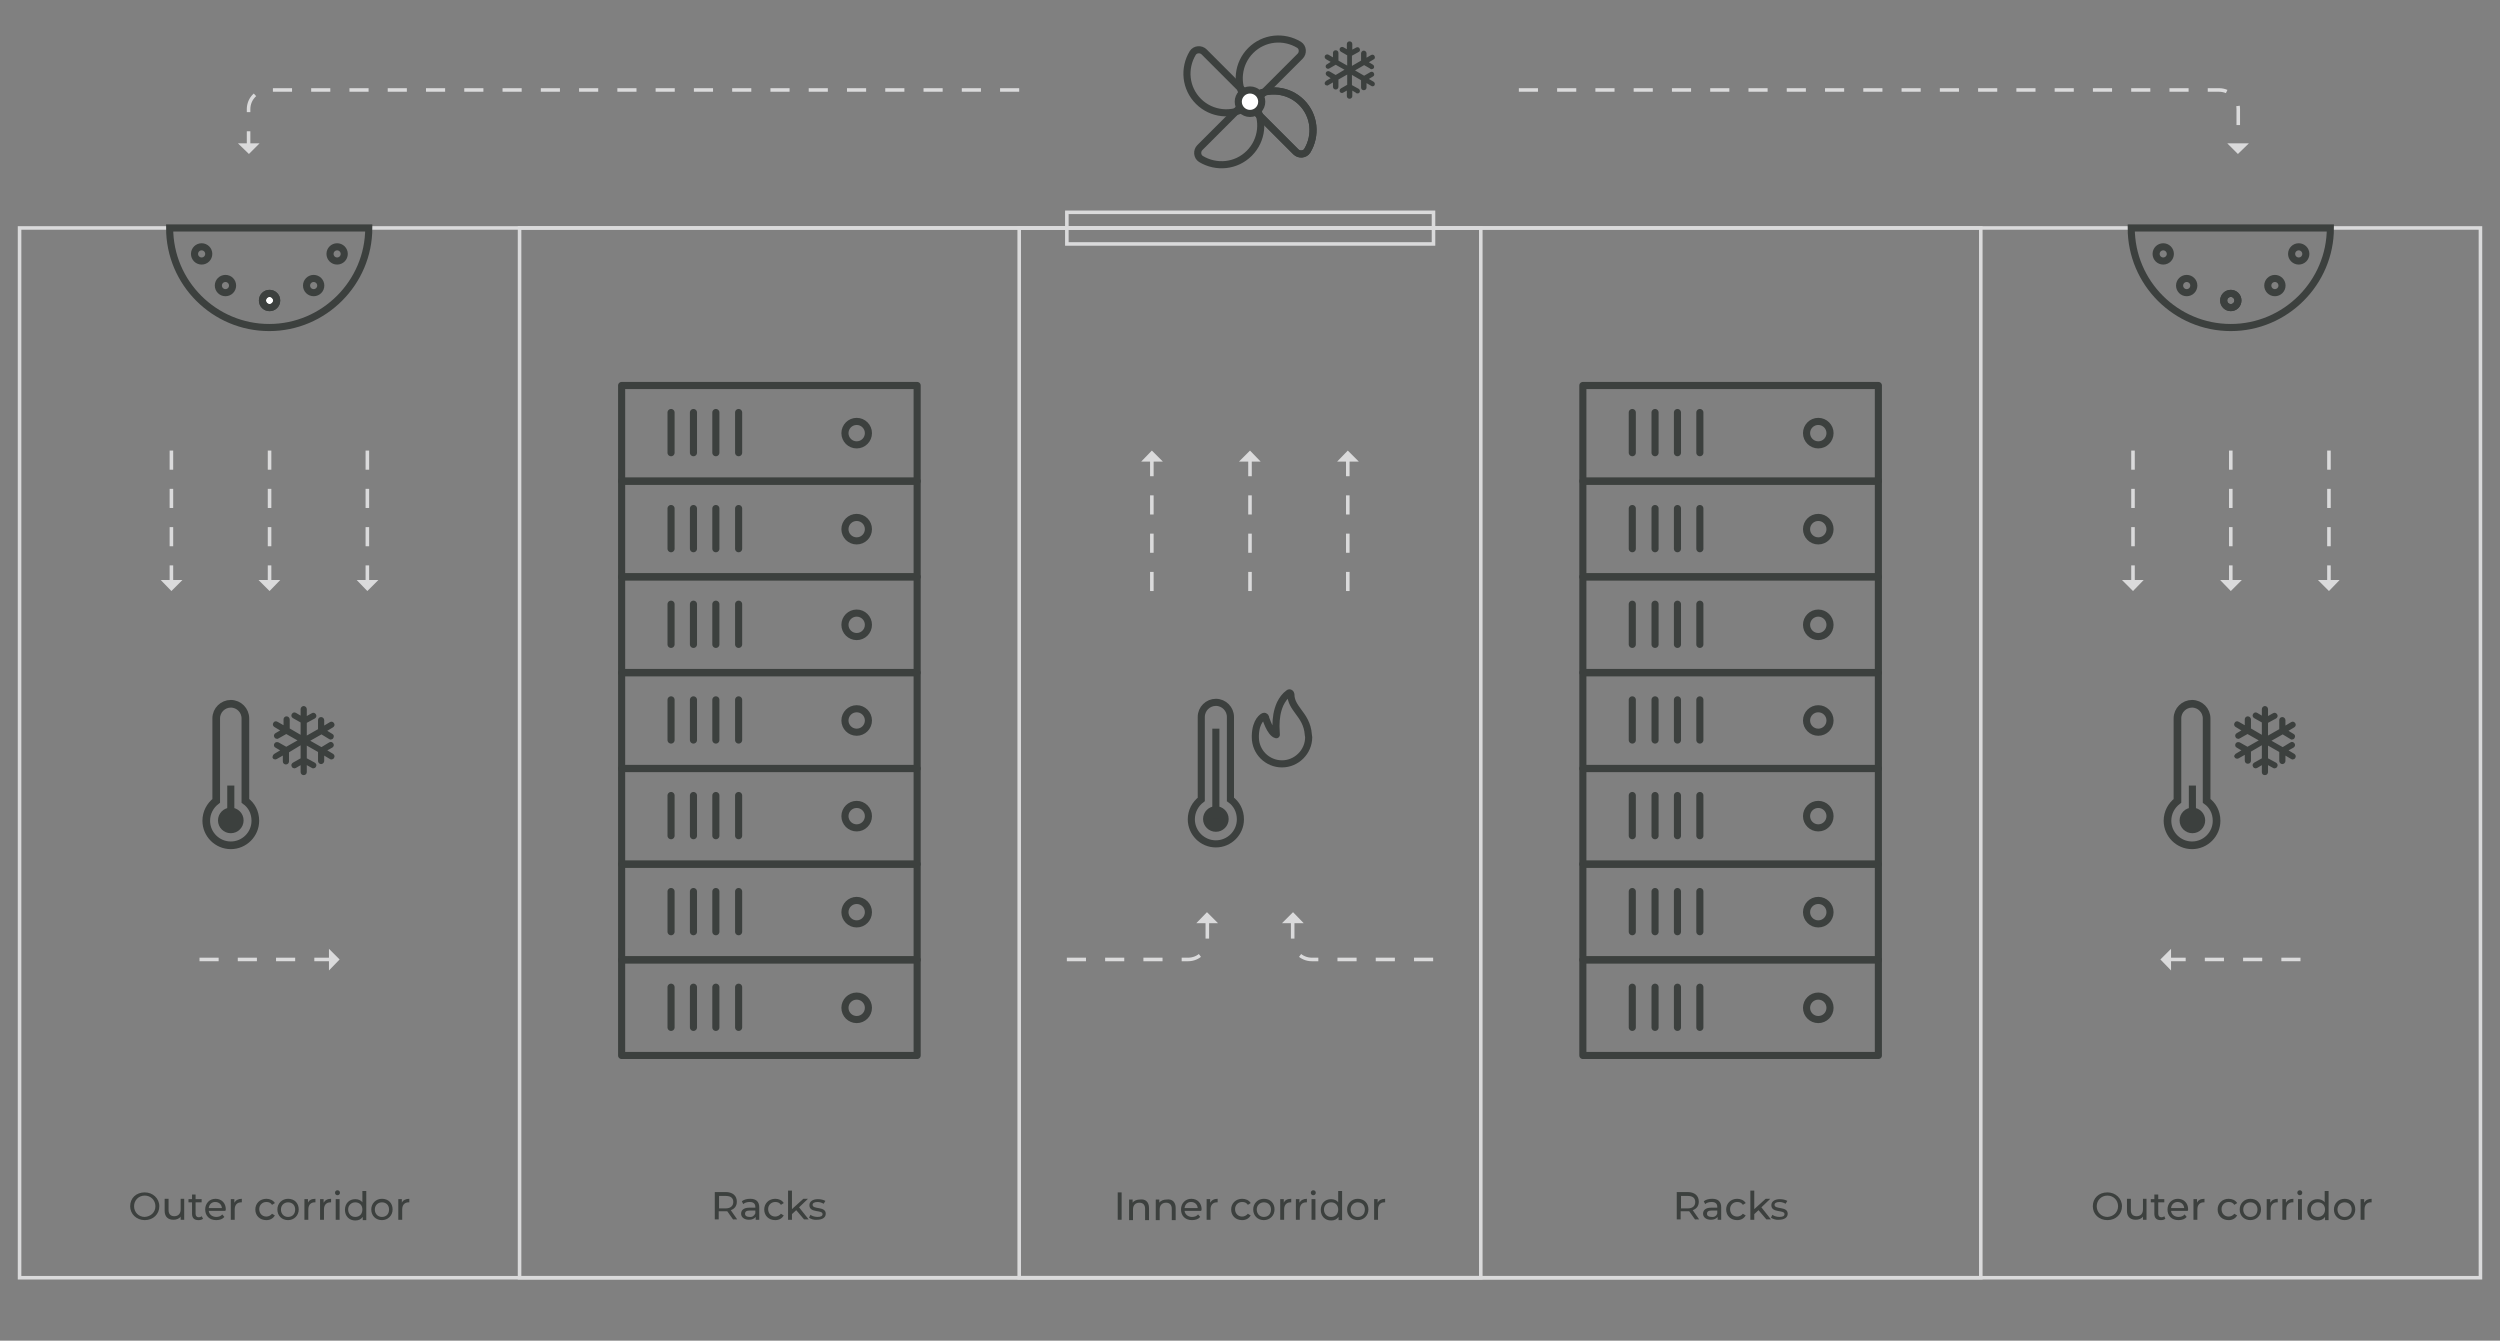 <svg xmlns="http://www.w3.org/2000/svg" xmlns:xlink="http://www.w3.org/1999/xlink" x="0px" y="0px" viewBox="0 0 703 377" style="enable-background:new 0 0 703 377;" xml:space="preserve">
<rect x="0" y="0" width="703" height="377" fill="#808080" stroke="none"/>
<style type="text/css">
	.st0{fill:#3C403E;}
	.st1{opacity:0.5;}
	.st2{fill:none;stroke:#3C403E;stroke-width:2.455;stroke-miterlimit:10;}
	.st3{fill:none;stroke:#3C403E;stroke-width:2.543;stroke-miterlimit:10;}
	.st4{fill:none;stroke:#3C403E;stroke-width:2;stroke-linecap:round;stroke-linejoin:round;stroke-miterlimit:10;}
	.st5{fill:none;stroke:#DADADB;stroke-miterlimit:10;}
	.st6{fill:none;stroke:#DADADB;stroke-miterlimit:10;stroke-dasharray:5.381,5.381;}
	.st7{fill:#DADADB;}
	.st8{fill:#FFFFFF;stroke:#3C403E;stroke-width:2;stroke-linecap:round;stroke-linejoin:round;stroke-miterlimit:10;}
	.st9{fill:none;stroke:#3C403E;stroke-width:2;stroke-miterlimit:10;}
	.st10{fill:#FFFFFF;stroke:#3C403E;stroke-width:2;stroke-miterlimit:10;}
	.st11{fill:none;stroke:#3C403E;stroke-width:2.152;stroke-miterlimit:10;}
	.st12{fill:#3C403E;stroke:#3C403E;stroke-width:0.538;stroke-miterlimit:10;}
	.st13{fill:none;stroke:#3C403E;stroke-width:2;stroke-linejoin:round;stroke-miterlimit:10;}
	.st14{fill:none;stroke:#3C403E;stroke-width:2.5;stroke-linejoin:round;stroke-miterlimit:10;}
	.st15{fill:none;stroke:#DADADB;stroke-miterlimit:10;stroke-dasharray:5.792;}
	.st16{fill:none;stroke:#DADADB;stroke-miterlimit:10;stroke-dasharray:5.792,5.792;}
	.st17{clip-path:url(#SVGID_00000060006289340421062240000013318389372692799911_);}
	.st18{display:none;}
	.st19{display:inline;fill:#A0DADC;}
</style>
<g id="txt">
	<g>
		<g>
			<path class="st0" d="M36.6,339.2c0-2.3,1.7-3.9,4.1-3.9c2.3,0,4.1,1.7,4.1,3.9s-1.7,3.9-4.1,3.9     C38.4,343.1,36.6,341.4,36.6,339.2z M43.7,339.2c0-1.7-1.3-3-3-3c-1.7,0-3,1.3-3,3s1.3,3,3,3C42.4,342.1,43.7,340.9,43.7,339.2z"></path>
			<path class="st0" d="M51.8,337.2v5.8h-1v-0.9c-0.4,0.6-1.2,0.9-2,0.9c-1.5,0-2.5-0.8-2.5-2.5v-3.4h1.1v3.2c0,1.1,0.6,1.7,1.6,1.7     c1.1,0,1.8-0.7,1.8-1.9v-3H51.8z"></path>
			<path class="st0" d="M57.1,342.7c-0.3,0.3-0.8,0.4-1.3,0.4c-1.2,0-1.8-0.6-1.8-1.8v-3.2h-1v-0.9h1v-1.3H55v1.3h1.7v0.9H55v3.2     c0,0.6,0.3,1,0.9,1c0.3,0,0.6-0.1,0.8-0.3L57.1,342.7z"></path>
			<path class="st0" d="M63.4,340.5h-4.7c0.1,1,1,1.7,2.1,1.7c0.7,0,1.3-0.2,1.7-0.7l0.6,0.7c-0.5,0.6-1.3,0.9-2.3,0.9     c-1.9,0-3.1-1.2-3.1-3c0-1.7,1.2-3,2.9-3c1.7,0,2.9,1.2,2.9,3C63.4,340.2,63.4,340.4,63.4,340.5z M58.7,339.7h3.7     c-0.1-1-0.8-1.7-1.9-1.7C59.5,338,58.8,338.7,58.7,339.7z"></path>
			<path class="st0" d="M68,337.1v1c-0.1,0-0.2,0-0.2,0c-1.1,0-1.8,0.7-1.8,2v2.9h-1.1v-5.8h1v1C66.3,337.5,67,337.1,68,337.1z"></path>
			<path class="st0" d="M71.8,340.1c0-1.7,1.3-3,3.1-3c1,0,1.9,0.4,2.4,1.2l-0.8,0.5c-0.4-0.6-0.9-0.8-1.6-0.8c-1.1,0-2,0.8-2,2     c0,1.3,0.9,2.1,2,2.1c0.6,0,1.2-0.3,1.6-0.8l0.8,0.5c-0.5,0.8-1.3,1.3-2.4,1.3C73.1,343.1,71.8,341.9,71.8,340.1z"></path>
			<path class="st0" d="M78,340.1c0-1.7,1.3-3,3-3c1.8,0,3,1.2,3,3c0,1.7-1.3,3-3,3C79.3,343.1,78,341.9,78,340.1z M83,340.1     c0-1.2-0.8-2-2-2c-1.1,0-2,0.8-2,2c0,1.2,0.8,2.1,2,2.1C82.2,342.2,83,341.4,83,340.1z"></path>
			<path class="st0" d="M88.7,337.1v1c-0.1,0-0.2,0-0.2,0c-1.1,0-1.8,0.7-1.8,2v2.9h-1.1v-5.8h1v1C86.9,337.5,87.6,337.1,88.7,337.1     z"></path>
			<path class="st0" d="M93.1,337.1v1c-0.1,0-0.2,0-0.2,0c-1.1,0-1.8,0.7-1.8,2v2.9H90v-5.8h1v1C91.4,337.5,92.1,337.1,93.1,337.1z"></path>
			<path class="st0" d="M94.2,335.4c0-0.4,0.3-0.7,0.7-0.7s0.7,0.3,0.7,0.7c0,0.4-0.3,0.7-0.7,0.7C94.5,336.1,94.2,335.8,94.2,335.4     z M94.4,337.2h1.1v5.8h-1.1V337.2z"></path>
			<path class="st0" d="M103,334.9v8.2h-1v-0.9c-0.5,0.7-1.2,1-2.1,1c-1.7,0-2.9-1.2-2.9-3c0-1.8,1.2-3,2.9-3c0.8,0,1.6,0.3,2,0.9     v-3.2H103z M101.9,340.1c0-1.2-0.8-2-2-2c-1.1,0-2,0.8-2,2c0,1.2,0.8,2.1,2,2.1C101.1,342.2,101.9,341.4,101.9,340.1z"></path>
			<path class="st0" d="M104.4,340.1c0-1.7,1.3-3,3-3c1.8,0,3,1.2,3,3c0,1.7-1.3,3-3,3C105.7,343.1,104.4,341.9,104.4,340.1z      M109.4,340.1c0-1.2-0.8-2-2-2c-1.1,0-2,0.8-2,2c0,1.2,0.8,2.1,2,2.1C108.6,342.2,109.4,341.4,109.4,340.1z"></path>
			<path class="st0" d="M115.1,337.1v1c-0.1,0-0.2,0-0.2,0c-1.1,0-1.8,0.7-1.8,2v2.9H112v-5.8h1v1     C113.3,337.5,114.1,337.1,115.1,337.1z"></path>
		</g>
	</g>
	<g>
		<g>
			<path class="st0" d="M588.5,339.2c0-2.3,1.7-3.9,4.1-3.9c2.3,0,4.1,1.7,4.1,3.9s-1.7,3.9-4.1,3.9     C590.2,343.1,588.5,341.4,588.5,339.2z M595.6,339.2c0-1.7-1.3-3-3-3c-1.7,0-3,1.3-3,3s1.3,3,3,3     C594.3,342.1,595.6,340.9,595.6,339.2z"></path>
			<path class="st0" d="M603.6,337.2v5.8h-1v-0.9c-0.4,0.6-1.2,0.9-2,0.9c-1.5,0-2.5-0.8-2.5-2.5v-3.4h1.1v3.2     c0,1.1,0.6,1.7,1.6,1.7c1.1,0,1.8-0.7,1.8-1.9v-3H603.6z"></path>
			<path class="st0" d="M608.9,342.7c-0.3,0.3-0.8,0.4-1.3,0.4c-1.2,0-1.8-0.6-1.8-1.8v-3.2h-1v-0.9h1v-1.3h1.1v1.3h1.7v0.9h-1.7     v3.2c0,0.6,0.3,1,0.9,1c0.3,0,0.6-0.1,0.8-0.3L608.9,342.7z"></path>
			<path class="st0" d="M615.2,340.5h-4.7c0.1,1,1,1.7,2.1,1.7c0.7,0,1.3-0.2,1.7-0.7l0.6,0.7c-0.5,0.6-1.3,0.9-2.3,0.9     c-1.9,0-3.1-1.2-3.1-3c0-1.7,1.2-3,2.9-3c1.7,0,2.9,1.2,2.9,3C615.3,340.2,615.2,340.4,615.2,340.5z M610.5,339.7h3.7     c-0.1-1-0.8-1.7-1.9-1.7C611.4,338,610.6,338.7,610.5,339.7z"></path>
			<path class="st0" d="M619.9,337.1v1c-0.1,0-0.2,0-0.2,0c-1.1,0-1.8,0.7-1.8,2v2.9h-1.1v-5.8h1v1     C618.1,337.5,618.8,337.1,619.9,337.1z"></path>
			<path class="st0" d="M623.6,340.1c0-1.7,1.3-3,3.1-3c1,0,1.9,0.4,2.4,1.2l-0.8,0.5c-0.4-0.6-0.9-0.8-1.6-0.8c-1.1,0-2,0.8-2,2     c0,1.3,0.9,2.1,2,2.1c0.6,0,1.2-0.3,1.6-0.8l0.8,0.5c-0.5,0.8-1.3,1.3-2.4,1.3C624.9,343.1,623.6,341.9,623.6,340.1z"></path>
			<path class="st0" d="M629.8,340.1c0-1.7,1.3-3,3-3c1.8,0,3,1.2,3,3c0,1.7-1.3,3-3,3C631.1,343.1,629.8,341.9,629.8,340.1z      M634.8,340.1c0-1.2-0.8-2-2-2c-1.1,0-2,0.8-2,2c0,1.2,0.8,2.1,2,2.1C634,342.2,634.8,341.4,634.8,340.1z"></path>
			<path class="st0" d="M640.5,337.1v1c-0.1,0-0.2,0-0.2,0c-1.1,0-1.8,0.7-1.8,2v2.9h-1.1v-5.8h1v1     C638.8,337.5,639.5,337.1,640.5,337.1z"></path>
			<path class="st0" d="M644.9,337.1v1c-0.1,0-0.2,0-0.2,0c-1.1,0-1.8,0.7-1.8,2v2.9h-1.1v-5.8h1v1     C643.2,337.5,643.9,337.1,644.9,337.1z"></path>
			<path class="st0" d="M646,335.4c0-0.4,0.3-0.7,0.7-0.7s0.7,0.3,0.7,0.7c0,0.4-0.3,0.7-0.7,0.7C646.4,336.1,646,335.8,646,335.4z      M646.2,337.2h1.1v5.8h-1.1V337.2z"></path>
			<path class="st0" d="M654.8,334.9v8.2h-1v-0.9c-0.5,0.7-1.2,1-2.1,1c-1.7,0-2.9-1.2-2.9-3c0-1.8,1.2-3,2.9-3c0.8,0,1.6,0.3,2,0.9     v-3.2H654.8z M653.8,340.1c0-1.2-0.8-2-2-2c-1.1,0-2,0.8-2,2c0,1.2,0.8,2.1,2,2.1C652.9,342.2,653.8,341.4,653.8,340.1z"></path>
			<path class="st0" d="M656.3,340.1c0-1.7,1.3-3,3-3c1.8,0,3,1.2,3,3c0,1.7-1.3,3-3,3C657.6,343.1,656.3,341.9,656.3,340.1z      M661.3,340.1c0-1.2-0.8-2-2-2c-1.1,0-2,0.8-2,2c0,1.2,0.8,2.1,2,2.1C660.4,342.2,661.3,341.4,661.3,340.1z"></path>
			<path class="st0" d="M666.9,337.1v1c-0.1,0-0.2,0-0.2,0c-1.1,0-1.8,0.7-1.8,2v2.9h-1.1v-5.8h1v1     C665.2,337.5,665.9,337.1,666.9,337.1z"></path>
		</g>
	</g>
	<g>
		<g>
			<path class="st0" d="M206.2,343l-1.7-2.4c-0.2,0-0.3,0-0.5,0h-1.9v2.3h-1.1v-7.7h3c2,0,3.2,1,3.2,2.7c0,1.2-0.6,2-1.7,2.4     l1.8,2.6H206.2z M206.2,338c0-1.1-0.7-1.7-2.1-1.7h-1.9v3.5h1.9C205.4,339.8,206.2,339.1,206.2,338z"></path>
			<path class="st0" d="M213.5,339.5v3.5h-1v-0.8c-0.4,0.5-1,0.8-1.9,0.8c-1.3,0-2.2-0.7-2.2-1.7c0-0.9,0.6-1.7,2.3-1.7h1.7v-0.2     c0-0.9-0.5-1.4-1.6-1.4c-0.7,0-1.4,0.2-1.8,0.6l-0.4-0.8c0.6-0.5,1.5-0.7,2.4-0.7C212.6,337.1,213.5,337.9,213.5,339.5z      M212.4,341.2v-0.8h-1.6c-1,0-1.3,0.4-1.3,0.9c0,0.6,0.5,0.9,1.3,0.9C211.5,342.3,212.1,341.9,212.4,341.2z"></path>
			<path class="st0" d="M214.9,340.1c0-1.7,1.3-3,3.1-3c1,0,1.9,0.4,2.4,1.2l-0.8,0.5c-0.4-0.6-0.9-0.8-1.6-0.8c-1.1,0-2,0.8-2,2     c0,1.3,0.9,2.1,2,2.1c0.6,0,1.2-0.3,1.6-0.8l0.8,0.5c-0.5,0.8-1.3,1.3-2.4,1.3C216.2,343.1,214.9,341.9,214.9,340.1z"></path>
			<path class="st0" d="M223.9,340.3l-1.2,1.1v1.6h-1.1v-8.2h1.1v5.2l3.2-2.9h1.3l-2.5,2.4l2.7,3.4h-1.3L223.9,340.3z"></path>
			<path class="st0" d="M227.5,342.4l0.4-0.8c0.5,0.4,1.3,0.6,2,0.6c1,0,1.4-0.3,1.4-0.8c0-1.3-3.7-0.2-3.7-2.5c0-1,0.9-1.7,2.4-1.7     c0.8,0,1.6,0.2,2.1,0.5l-0.5,0.8c-0.5-0.3-1.1-0.5-1.7-0.5c-0.9,0-1.4,0.3-1.4,0.8c0,1.4,3.7,0.3,3.7,2.5c0,1.1-1,1.7-2.5,1.7     C228.9,343.1,228,342.8,227.5,342.4z"></path>
		</g>
	</g>
	<g>
		<g>
			<path class="st0" d="M476.7,343l-1.7-2.4c-0.2,0-0.3,0-0.5,0h-1.9v2.3h-1.1v-7.7h3c2,0,3.2,1,3.2,2.7c0,1.2-0.6,2-1.7,2.4     l1.8,2.6H476.7z M476.7,338c0-1.1-0.7-1.7-2.1-1.7h-1.9v3.5h1.9C476,339.8,476.7,339.1,476.7,338z"></path>
			<path class="st0" d="M484,339.5v3.5h-1v-0.8c-0.4,0.5-1,0.8-1.9,0.8c-1.3,0-2.2-0.7-2.2-1.7c0-0.9,0.6-1.7,2.3-1.7h1.7v-0.2     c0-0.9-0.5-1.4-1.6-1.4c-0.7,0-1.4,0.2-1.8,0.6l-0.4-0.8c0.6-0.5,1.5-0.7,2.4-0.7C483.1,337.1,484,337.9,484,339.5z M482.9,341.2     v-0.8h-1.6c-1,0-1.3,0.4-1.3,0.9c0,0.6,0.5,0.9,1.3,0.9C482.1,342.3,482.7,341.9,482.9,341.2z"></path>
			<path class="st0" d="M485.4,340.1c0-1.7,1.3-3,3.1-3c1,0,1.9,0.4,2.4,1.2l-0.8,0.5c-0.4-0.6-0.9-0.8-1.6-0.8c-1.1,0-2,0.8-2,2     c0,1.3,0.9,2.1,2,2.1c0.6,0,1.2-0.3,1.6-0.8l0.8,0.5c-0.5,0.8-1.3,1.3-2.4,1.3C486.7,343.1,485.4,341.9,485.4,340.1z"></path>
			<path class="st0" d="M494.5,340.3l-1.2,1.1v1.6h-1.1v-8.2h1.1v5.2l3.2-2.9h1.3l-2.5,2.4l2.7,3.4h-1.3L494.5,340.3z"></path>
			<path class="st0" d="M498,342.4l0.4-0.8c0.5,0.4,1.3,0.6,2,0.6c1,0,1.4-0.3,1.4-0.8c0-1.3-3.7-0.2-3.7-2.5c0-1,0.9-1.7,2.4-1.7     c0.8,0,1.6,0.2,2.1,0.5l-0.5,0.8c-0.5-0.3-1.1-0.5-1.7-0.5c-0.9,0-1.4,0.3-1.4,0.8c0,1.4,3.7,0.3,3.7,2.5c0,1.1-1,1.7-2.5,1.7     C499.5,343.1,498.5,342.8,498,342.4z"></path>
		</g>
	</g>
	<g>
		<g>
			<path class="st0" d="M314.3,335.3h1.1v7.7h-1.1V335.3z"></path>
			<path class="st0" d="M323.1,339.7v3.4H322v-3.2c0-1.1-0.6-1.7-1.6-1.7c-1.1,0-1.8,0.7-1.8,1.9v3h-1.1v-5.8h1v0.9     c0.4-0.6,1.2-0.9,2.1-0.9C322.1,337.1,323.1,338,323.1,339.7z"></path>
			<path class="st0" d="M330.6,339.7v3.4h-1.1v-3.2c0-1.1-0.6-1.7-1.6-1.7c-1.1,0-1.8,0.7-1.8,1.9v3H325v-5.8h1v0.9     c0.4-0.6,1.2-0.9,2.1-0.9C329.6,337.1,330.6,338,330.6,339.7z"></path>
			<path class="st0" d="M337.8,340.5h-4.7c0.1,1,1,1.7,2.1,1.7c0.7,0,1.3-0.2,1.7-0.7l0.6,0.7c-0.5,0.6-1.3,0.9-2.3,0.9     c-1.9,0-3.1-1.2-3.1-3c0-1.7,1.2-3,2.9-3c1.7,0,2.9,1.2,2.9,3C337.8,340.2,337.8,340.4,337.8,340.5z M333.1,339.7h3.7     c-0.1-1-0.8-1.7-1.9-1.7C333.9,338,333.2,338.7,333.1,339.7z"></path>
			<path class="st0" d="M342.4,337.1v1c-0.1,0-0.2,0-0.2,0c-1.1,0-1.8,0.7-1.8,2v2.9h-1.1v-5.8h1v1     C340.7,337.5,341.4,337.1,342.4,337.1z"></path>
			<path class="st0" d="M346.2,340.1c0-1.7,1.3-3,3.1-3c1,0,1.9,0.4,2.4,1.2l-0.8,0.5c-0.4-0.6-0.9-0.8-1.6-0.8c-1.1,0-2,0.8-2,2     c0,1.3,0.9,2.1,2,2.1c0.6,0,1.2-0.3,1.6-0.8l0.8,0.5c-0.5,0.8-1.3,1.3-2.4,1.3C347.5,343.1,346.2,341.9,346.2,340.1z"></path>
			<path class="st0" d="M352.4,340.1c0-1.7,1.3-3,3-3c1.8,0,3,1.2,3,3c0,1.7-1.3,3-3,3C353.7,343.1,352.4,341.9,352.4,340.1z      M357.4,340.1c0-1.2-0.8-2-2-2c-1.1,0-2,0.8-2,2c0,1.2,0.8,2.1,2,2.1C356.6,342.2,357.4,341.4,357.4,340.1z"></path>
			<path class="st0" d="M363.1,337.1v1c-0.1,0-0.2,0-0.2,0c-1.1,0-1.8,0.7-1.8,2v2.9h-1.1v-5.8h1v1     C361.3,337.5,362,337.1,363.1,337.1z"></path>
			<path class="st0" d="M367.5,337.1v1c-0.1,0-0.2,0-0.2,0c-1.1,0-1.8,0.7-1.8,2v2.9h-1.1v-5.8h1v1     C365.8,337.5,366.5,337.1,367.5,337.1z"></path>
			<path class="st0" d="M368.6,335.4c0-0.4,0.3-0.7,0.7-0.7s0.7,0.3,0.7,0.7c0,0.4-0.3,0.7-0.7,0.7     C368.9,336.1,368.6,335.8,368.6,335.4z M368.8,337.2h1.1v5.8h-1.1V337.2z"></path>
			<path class="st0" d="M377.4,334.9v8.2h-1v-0.9c-0.5,0.7-1.2,1-2.1,1c-1.7,0-2.9-1.2-2.9-3c0-1.8,1.2-3,2.9-3c0.8,0,1.6,0.3,2,0.9     v-3.2H377.4z M376.3,340.1c0-1.2-0.8-2-2-2c-1.1,0-2,0.8-2,2c0,1.2,0.8,2.1,2,2.1C375.5,342.2,376.3,341.4,376.3,340.1z"></path>
			<path class="st0" d="M378.8,340.1c0-1.7,1.3-3,3-3c1.8,0,3,1.2,3,3c0,1.7-1.3,3-3,3C380.1,343.1,378.8,341.9,378.8,340.1z      M383.8,340.1c0-1.2-0.8-2-2-2c-1.1,0-2,0.8-2,2c0,1.2,0.8,2.1,2,2.1C383,342.2,383.8,341.4,383.8,340.1z"></path>
			<path class="st0" d="M389.5,337.1v1c-0.1,0-0.2,0-0.2,0c-1.1,0-1.8,0.7-1.8,2v2.9h-1.1v-5.8h1v1     C387.7,337.5,388.5,337.1,389.5,337.1z"></path>
		</g>
	</g>
</g>
<g id="remarks" class="st1">
</g>
<g id="design">
	<g>
		<g>
			<rect x="174.8" y="162.2" class="st4" width="83.1" height="26.9"></rect>
			<circle class="st4" cx="240.9" cy="175.7" r="3.3"></circle>
			<g>
				<line class="st8" x1="201.3" y1="169.9" x2="201.3" y2="181.2"></line>
				<line class="st8" x1="195" y1="169.9" x2="195" y2="181.2"></line>
				<line class="st8" x1="207.7" y1="169.9" x2="207.7" y2="181.2"></line>
				<line class="st8" x1="188.7" y1="169.9" x2="188.7" y2="181.2"></line>
			</g>
		</g>
		<g>
			<rect x="174.8" y="135.3" class="st4" width="83.1" height="26.9"></rect>
			<circle class="st4" cx="240.9" cy="148.8" r="3.3"></circle>
			<g>
				<line class="st8" x1="201.3" y1="143" x2="201.3" y2="154.3"></line>
				<line class="st8" x1="195" y1="143" x2="195" y2="154.3"></line>
				<line class="st8" x1="207.7" y1="143" x2="207.7" y2="154.3"></line>
				<line class="st8" x1="188.7" y1="143" x2="188.7" y2="154.3"></line>
			</g>
		</g>
		<g>
			<rect x="174.8" y="108.4" class="st4" width="83.1" height="26.9"></rect>
			<circle class="st4" cx="240.9" cy="121.8" r="3.3"></circle>
			<g>
				<line class="st8" x1="201.3" y1="116" x2="201.3" y2="127.3"></line>
				<line class="st8" x1="195" y1="116" x2="195" y2="127.3"></line>
				<line class="st8" x1="207.7" y1="116" x2="207.7" y2="127.3"></line>
				<line class="st8" x1="188.7" y1="116" x2="188.7" y2="127.3"></line>
			</g>
		</g>
		<g>
			<rect x="174.8" y="189.2" class="st4" width="83.1" height="26.9"></rect>
			<circle class="st4" cx="240.9" cy="202.6" r="3.3"></circle>
			<g>
				<line class="st8" x1="201.3" y1="196.8" x2="201.3" y2="208.1"></line>
				<line class="st8" x1="195" y1="196.8" x2="195" y2="208.1"></line>
				<line class="st8" x1="207.7" y1="196.8" x2="207.7" y2="208.1"></line>
				<line class="st8" x1="188.7" y1="196.8" x2="188.7" y2="208.1"></line>
			</g>
		</g>
		<g>
			<rect x="174.8" y="216.1" class="st4" width="83.1" height="26.9"></rect>
			<circle class="st4" cx="240.9" cy="229.5" r="3.3"></circle>
			<g>
				<line class="st8" x1="201.3" y1="223.7" x2="201.3" y2="235"></line>
				<line class="st8" x1="195" y1="223.7" x2="195" y2="235"></line>
				<line class="st8" x1="207.7" y1="223.7" x2="207.7" y2="235"></line>
				<line class="st8" x1="188.7" y1="223.7" x2="188.7" y2="235"></line>
			</g>
		</g>
		<g>
			<rect x="174.8" y="243" class="st4" width="83.1" height="26.9"></rect>
			<circle class="st4" cx="240.9" cy="256.5" r="3.3"></circle>
			<g>
				<line class="st8" x1="201.3" y1="250.7" x2="201.3" y2="262"></line>
				<line class="st8" x1="195" y1="250.7" x2="195" y2="262"></line>
				<line class="st8" x1="207.7" y1="250.7" x2="207.7" y2="262"></line>
				<line class="st8" x1="188.7" y1="250.7" x2="188.7" y2="262"></line>
			</g>
		</g>
		<g>
			<rect x="174.8" y="269.9" class="st4" width="83.1" height="26.9"></rect>
			<circle class="st4" cx="240.9" cy="283.4" r="3.3"></circle>
			<g>
				<line class="st8" x1="201.3" y1="277.6" x2="201.3" y2="288.9"></line>
				<line class="st8" x1="195" y1="277.6" x2="195" y2="288.9"></line>
				<line class="st8" x1="207.7" y1="277.6" x2="207.7" y2="288.9"></line>
				<line class="st8" x1="188.7" y1="277.6" x2="188.7" y2="288.9"></line>
			</g>
		</g>
	</g>
	<g>
		<g>
			<path class="st9" d="M364.4,42.7c0.9,0.9,2.5,0.8,3.2-0.3c2.6-4.3,2.1-9.9-1.6-13.6s-9.4-4.2-13.6-1.6c-1.1,0.7-1.3,2.3-0.3,3.2     L364.4,42.7z"></path>
			<path class="st9" d="M364.4,42.7c0.9,0.9,2.5,0.8,3.2-0.3c2.6-4.3,2.1-9.9-1.6-13.6s-9.4-4.2-13.6-1.6c-1.1,0.7-1.3,2.3-0.3,3.2     L364.4,42.7z"></path>
			<path class="st9" d="M337.4,41.5c-0.9,0.9-0.8,2.5,0.3,3.2c4.3,2.6,9.9,2.1,13.6-1.6s4.2-9.4,1.6-13.6c-0.7-1.1-2.3-1.3-3.2-0.3     L337.4,41.5z"></path>
			<path class="st9" d="M338.6,14.6c-0.9-0.9-2.5-0.8-3.2,0.3c-2.6,4.3-2.1,9.9,1.6,13.6s9.4,4.2,13.6,1.6c1.1-0.7,1.3-2.3,0.3-3.2     L338.6,14.6z"></path>
			<path class="st9" d="M365.6,15.8c0.9-0.9,0.8-2.5-0.3-3.2c-4.3-2.6-9.9-2.1-13.6,1.6s-4.2,9.4-1.6,13.6c0.7,1.1,2.3,1.3,3.2,0.3     L365.6,15.8z"></path>
			<circle class="st10" cx="351.5" cy="28.6" r="3.3"></circle>
		</g>
	</g>
	<polyline class="st5" points="103.8,64.1 697.5,64.1 697.5,359.3 5.5,359.3 5.5,64.1 47.7,64.1  "></polyline>
	<line class="st5" x1="47.7" y1="64.1" x2="103.8" y2="64.1"></line>
	<rect x="146.1" y="64.1" class="st5" width="410.9" height="295.2"></rect>
	<rect x="286.6" y="64.1" class="st5" width="129.8" height="295.2"></rect>
	<rect x="300" y="59.7" class="st5" width="103.1" height="8.9"></rect>
	<g>
		<g>
			<g>
				<path class="st6" d="M427.1,25.3H624c3,0,5.4,2.4,5.4,5.4v10"></path>
				<g>
					<polygon class="st7" points="632.4,40.3 626.3,40.3 629.3,43.3      "></polygon>
				</g>
			</g>
		</g>
	</g>
	<g>
		<g>
			<g>
				<path class="st6" d="M286.6,25.3H75.3c-3,0-5.4,2.4-5.4,5.4v10"></path>
				<g>
					<polygon class="st7" points="73,40.3 66.9,40.3 70,43.3      "></polygon>
				</g>
			</g>
		</g>
	</g>
	<g>
		<g>
			<path class="st11" d="M620.5,225.2V202c0-2.2-1.8-4.1-4.1-4.1c-2.2,0-4.1,1.8-4.1,4.1v23.2c-1.7,1.3-2.8,3.3-2.8,5.6     c0,3.8,3.1,6.9,6.9,6.9s6.9-3.1,6.9-6.9C623.3,228.4,622.2,226.4,620.5,225.2z"></path>
			<circle class="st0" cx="616.5" cy="230.7" r="3.6"></circle>
			<line class="st9" x1="616.5" y1="230.7" x2="616.5" y2="220.9"></line>
		</g>
		<g id="flaticon1518537304-svg_4_" transform="translate(53, 134)">
			<path id="Shape_3_" class="st12" d="M575.8,78.2l2-1.2l-1.7-1c-0.3-0.1-0.4-0.5-0.2-0.8c0.2-0.3,0.5-0.3,0.8-0.2l2.3,1.3l3.7-2.1     l-3.7-2.1l-2.3,1.3c-0.1,0.1-0.2,0.1-0.3,0.1c-0.2,0-0.4-0.1-0.5-0.3c-0.2-0.3-0.1-0.6,0.2-0.8l1.7-1l-2-1.2     c-0.3-0.2-0.4-0.5-0.2-0.8c0.1-0.3,0.5-0.4,0.8-0.2l2.1,1.2l0-2.1c0-0.3,0.2-0.6,0.6-0.6c0.3,0,0.6,0.3,0.6,0.6l0,2.7l3.6,2.1V69     l-2.3-1.3c-0.3-0.2-0.4-0.5-0.2-0.8c0.2-0.3,0.5-0.4,0.8-0.2l1.7,1v-2.3c0-0.3,0.3-0.6,0.6-0.6s0.6,0.3,0.6,0.6v2.4l1.8-1     c0.3-0.2,0.6-0.1,0.8,0.2c0.2,0.3,0.1,0.6-0.2,0.8l-2.4,1.3v4.2l3.7-2.1l0-2.7c0-0.3,0.2-0.6,0.6-0.6h0c0.3,0,0.6,0.3,0.6,0.6     l0,2l2-1.2c0.3-0.2,0.6-0.1,0.8,0.2c0.2,0.3,0.1,0.6-0.2,0.8l-2,1.2l1.8,1.1c0.3,0.1,0.4,0.5,0.2,0.8c-0.1,0.2-0.3,0.3-0.5,0.3     c-0.1,0-0.2,0-0.3-0.1l-2.3-1.4l-3.7,2.1l3.7,2.1l2.3-1.4c0.3-0.2,0.6-0.1,0.8,0.2c0.2,0.3,0.1,0.6-0.2,0.8l-1.8,1l2,1.2     c0.3,0.2,0.4,0.5,0.2,0.8c-0.1,0.2-0.3,0.3-0.5,0.3c-0.1,0-0.2,0-0.3-0.1l-2-1.2l0,2c0,0.3-0.3,0.6-0.6,0.6h0     c-0.3,0-0.6-0.3-0.6-0.6l0-2.7l-3.7-2.1v4.2l2.4,1.3c0.3,0.2,0.4,0.5,0.2,0.8c-0.1,0.2-0.3,0.3-0.5,0.3c-0.1,0-0.2,0-0.3-0.1     l-1.8-1v2.4c0,0.3-0.2,0.6-0.6,0.6s-0.6-0.2-0.6-0.6v-2.4l-1.7,1c-0.1,0-0.2,0.1-0.3,0.1c-0.2,0-0.4-0.1-0.5-0.3     c-0.2-0.3-0.1-0.6,0.2-0.8l2.3-1.3v-4.3l-3.6,2.1l0,2.7c0,0.3-0.2,0.6-0.6,0.6c-0.3,0-0.6-0.2-0.6-0.6l0-2.1l-2.1,1.2     c-0.1,0-0.2,0.1-0.3,0.1c-0.2,0-0.4-0.1-0.5-0.3C575.4,78.7,575.6,78.4,575.8,78.2z"></path>
		</g>
	</g>
	<g>
		<g>
			<g>
				<g>
					<line class="st6" x1="351.5" y1="166.2" x2="351.5" y2="129.3"></line>
					<g>
						<polygon class="st7" points="348.4,129.8 354.5,129.8 351.5,126.7       "></polygon>
					</g>
				</g>
			</g>
		</g>
		<g>
			<g>
				<g>
					<line class="st6" x1="323.9" y1="166.2" x2="323.9" y2="129.3"></line>
					<g>
						<polygon class="st7" points="320.9,129.8 327,129.8 323.9,126.7       "></polygon>
					</g>
				</g>
			</g>
		</g>
		<g>
			<g>
				<g>
					<line class="st6" x1="379" y1="166.2" x2="379" y2="129.3"></line>
					<g>
						<polygon class="st7" points="376,129.8 382.1,129.8 379,126.7       "></polygon>
					</g>
				</g>
			</g>
		</g>
	</g>
	<g>
		<g>
			<g>
				<g>
					<line class="st6" x1="627.3" y1="126.7" x2="627.3" y2="163.6"></line>
					<g>
						<polygon class="st7" points="630.4,163.1 624.3,163.1 627.3,166.2       "></polygon>
					</g>
				</g>
			</g>
		</g>
		<g>
			<g>
				<g>
					<line class="st6" x1="654.9" y1="126.7" x2="654.9" y2="163.6"></line>
					<g>
						<polygon class="st7" points="657.9,163.1 651.8,163.1 654.9,166.2       "></polygon>
					</g>
				</g>
			</g>
		</g>
		<g>
			<g>
				<g>
					<line class="st6" x1="599.8" y1="126.7" x2="599.8" y2="163.6"></line>
					<g>
						<polygon class="st7" points="602.8,163.1 596.7,163.1 599.8,166.2       "></polygon>
					</g>
				</g>
			</g>
		</g>
	</g>
	<g>
		<g>
			<g>
				<g>
					<line class="st6" x1="75.8" y1="126.7" x2="75.8" y2="163.6"></line>
					<g>
						<polygon class="st7" points="78.8,163.1 72.7,163.1 75.8,166.2       "></polygon>
					</g>
				</g>
			</g>
		</g>
		<g>
			<g>
				<g>
					<line class="st6" x1="103.3" y1="126.7" x2="103.3" y2="163.6"></line>
					<g>
						<polygon class="st7" points="106.4,163.1 100.3,163.1 103.3,166.2       "></polygon>
					</g>
				</g>
			</g>
		</g>
		<g>
			<g>
				<g>
					<line class="st6" x1="48.2" y1="126.7" x2="48.2" y2="163.6"></line>
					<g>
						<polygon class="st7" points="51.3,163.1 45.2,163.1 48.2,166.2       "></polygon>
					</g>
				</g>
			</g>
		</g>
	</g>
	<g>
		<g>
			<path class="st11" d="M69,225.2V202c0-2.2-1.8-4.1-4.1-4.1c-2.2,0-4.1,1.8-4.1,4.1v23.2c-1.7,1.3-2.8,3.3-2.8,5.6     c0,3.8,3.1,6.9,6.9,6.9c3.8,0,6.9-3.1,6.9-6.9C71.8,228.4,70.7,226.4,69,225.2z"></path>
			<circle class="st0" cx="64.9" cy="230.7" r="3.6"></circle>
			<line class="st9" x1="64.9" y1="230.7" x2="64.9" y2="220.9"></line>
		</g>
		<g id="flaticon1518537304-svg_3_" transform="translate(53, 134)">
			<path id="Shape_2_" class="st12" d="M24.3,78.2l2-1.2l-1.7-1c-0.3-0.1-0.4-0.5-0.2-0.8c0.2-0.3,0.5-0.3,0.8-0.2l2.3,1.3l3.7-2.1     l-3.7-2.1l-2.3,1.3c-0.1,0.1-0.2,0.1-0.3,0.1c-0.2,0-0.4-0.1-0.5-0.3c-0.2-0.3-0.1-0.6,0.2-0.8l1.7-1l-2-1.2     c-0.3-0.2-0.4-0.5-0.2-0.8c0.1-0.3,0.5-0.4,0.8-0.2l2.1,1.2l0-2.1c0-0.3,0.2-0.6,0.6-0.6c0.3,0,0.6,0.3,0.6,0.6l0,2.7l3.6,2.1V69     l-2.3-1.3c-0.3-0.2-0.4-0.5-0.2-0.8c0.2-0.3,0.5-0.4,0.8-0.2l1.7,1v-2.3c0-0.3,0.3-0.6,0.6-0.6c0.3,0,0.6,0.3,0.6,0.6v2.4l1.8-1     c0.3-0.2,0.6-0.1,0.8,0.2c0.2,0.3,0.1,0.6-0.2,0.8l-2.4,1.3v4.2l3.7-2.1l0-2.7c0-0.3,0.2-0.6,0.6-0.6h0c0.3,0,0.6,0.3,0.6,0.6     l0,2l2-1.2c0.3-0.2,0.6-0.1,0.8,0.2c0.2,0.3,0.1,0.6-0.2,0.8l-2,1.2l1.8,1.1c0.3,0.1,0.4,0.5,0.2,0.8c-0.1,0.2-0.3,0.3-0.5,0.3     c-0.1,0-0.2,0-0.3-0.1l-2.3-1.4l-3.7,2.1l3.7,2.1l2.3-1.4c0.3-0.2,0.6-0.1,0.8,0.2c0.2,0.3,0.1,0.6-0.2,0.8l-1.8,1l2,1.2     c0.3,0.2,0.4,0.5,0.2,0.8c-0.1,0.2-0.3,0.3-0.5,0.3c-0.1,0-0.2,0-0.3-0.1l-2-1.2l0,2c0,0.3-0.3,0.6-0.6,0.6h0     c-0.3,0-0.6-0.3-0.6-0.6l0-2.7l-3.7-2.1v4.2l2.4,1.3c0.3,0.2,0.4,0.5,0.2,0.8c-0.1,0.2-0.3,0.3-0.5,0.3c-0.1,0-0.2,0-0.3-0.1     l-1.8-1v2.4c0,0.3-0.2,0.6-0.6,0.6c-0.3,0-0.6-0.2-0.6-0.6v-2.4l-1.7,1c-0.1,0-0.2,0.1-0.3,0.1c-0.2,0-0.4-0.1-0.5-0.3     c-0.2-0.3-0.1-0.6,0.2-0.8l2.3-1.3v-4.3L28,77.4l0,2.7c0,0.3-0.2,0.6-0.6,0.6c-0.3,0-0.6-0.2-0.6-0.6l0-2.1l-2.1,1.2     c-0.1,0-0.2,0.1-0.3,0.1c-0.2,0-0.4-0.1-0.5-0.3C23.9,78.7,24,78.4,24.3,78.2z"></path>
		</g>
	</g>
	<g>
		<g>
			<path class="st9" d="M346,224.8v-23.2c0-2.2-1.8-4.1-4.1-4.1c-2.2,0-4.1,1.8-4.1,4.1v23.2c-1.7,1.3-2.8,3.3-2.8,5.6     c0,3.8,3.1,6.9,6.9,6.9s6.9-3.1,6.9-6.9C348.8,228,347.7,226,346,224.8z"></path>
			<circle class="st0" cx="341.9" cy="230.3" r="3.6"></circle>
			<line class="st9" x1="341.9" y1="230.3" x2="341.9" y2="204.9"></line>
		</g>
		<g>
			<path class="st13" d="M367.9,206.6c-0.2-3-1.6-4.9-2.8-6.5c-1.1-1.5-2.1-2.9-2.1-4.8c0-0.2-0.1-0.3-0.2-0.4     c-0.1-0.1-0.3-0.1-0.4,0c-1.1,0.8-1.8,1.8-2.4,3c-0.9,2-1.2,4.1-1.2,6.3c0,1,0.1,1.8,0.1,2.4c-1.7-0.4-3-4.7-3-4.8     c0-0.1-0.1-0.2-0.2-0.3c-0.1-0.1-0.3-0.1-0.4,0c-0.1,0-2.2,1.1-2.3,5.4c0,0.1,0,0.3,0,0.4c0,4.2,3.4,7.5,7.5,7.5c0,0,0,0,0,0h0     c4.1,0,7.5-3.4,7.5-7.5C368,207.2,367.9,206.6,367.9,206.6z"></path>
		</g>
	</g>
	<g id="flaticon1518537304-svg_2_" transform="translate(53, 134)">
		<path id="Shape_1_" class="st12" d="M320-111l1.7-1l-1.4-0.9c-0.2-0.1-0.3-0.4-0.2-0.6c0.1-0.2,0.4-0.3,0.6-0.2l1.9,1.1l3-1.8    l-3-1.7l-1.9,1.1c-0.1,0-0.1,0.1-0.2,0.1c-0.2,0-0.3-0.1-0.4-0.2c-0.1-0.2-0.1-0.5,0.2-0.6l1.4-0.9l-1.7-1    c-0.2-0.1-0.3-0.4-0.2-0.6c0.1-0.2,0.4-0.3,0.6-0.2l1.7,1l0-1.7c0-0.3,0.2-0.5,0.5-0.5s0.5,0.2,0.5,0.5l0,2.3l3,1.7v-3.5l-1.9-1.1    c-0.2-0.1-0.3-0.4-0.2-0.6c0.1-0.2,0.4-0.3,0.6-0.2l1.4,0.8v-1.9c0-0.3,0.2-0.5,0.5-0.5s0.5,0.2,0.5,0.5v2l1.5-0.8    c0.2-0.1,0.5-0.1,0.6,0.2c0.1,0.2,0.1,0.5-0.2,0.6l-2,1.1v3.5l3.1-1.8l0-2.2c0-0.2,0.2-0.5,0.5-0.5h0c0.2,0,0.5,0.2,0.5,0.5l0,1.7    l1.7-1c0.2-0.1,0.5-0.1,0.6,0.2c0.1,0.2,0.1,0.5-0.2,0.6l-1.7,1l1.5,0.9c0.2,0.1,0.3,0.4,0.2,0.6c-0.1,0.1-0.2,0.2-0.4,0.2    c-0.1,0-0.2,0-0.2-0.1l-1.9-1.1l-3.1,1.8l3.1,1.8l1.9-1.1c0.2-0.1,0.5-0.1,0.6,0.2c0.1,0.2,0.1,0.5-0.2,0.6l-1.5,0.9l1.7,1    c0.2,0.1,0.3,0.4,0.2,0.6c-0.1,0.2-0.2,0.2-0.4,0.2c0,0-0.1,0-0.2-0.1l-1.7-1l0,1.7c0,0.3-0.2,0.5-0.5,0.5h0    c-0.3,0-0.5-0.2-0.5-0.5l0-2.2l-3.1-1.8v3.5l2,1.1c0.2,0.1,0.3,0.4,0.2,0.6c-0.1,0.2-0.2,0.2-0.4,0.2c-0.1,0-0.2,0-0.2-0.1    l-1.5-0.9v2c0,0.3-0.2,0.5-0.5,0.5s-0.5-0.2-0.5-0.5v-2l-1.4,0.8c-0.1,0-0.1,0.1-0.2,0.1c-0.2,0-0.3-0.1-0.4-0.2    c-0.1-0.2,0-0.5,0.2-0.6l1.9-1.1v-3.5l-3,1.7l0,2.2c0,0.3-0.2,0.5-0.5,0.5s-0.5-0.2-0.5-0.5l0-1.7l-1.7,1c-0.1,0-0.2,0.1-0.2,0.1    c-0.2,0-0.3-0.1-0.4-0.2C319.7-110.6,319.8-110.8,320-111z"></path>
	</g>
	<g>
		<g>
			<g>
				<line class="st6" x1="646.9" y1="269.8" x2="610.1" y2="269.8"></line>
				<g>
					<polygon class="st7" points="610.5,272.9 610.5,266.8 607.5,269.8      "></polygon>
				</g>
			</g>
		</g>
	</g>
	<g>
		<g>
			<g>
				<line class="st6" x1="56.1" y1="269.8" x2="92.9" y2="269.8"></line>
				<g>
					<polygon class="st7" points="92.5,266.8 92.5,272.9 95.5,269.8      "></polygon>
				</g>
			</g>
		</g>
	</g>
	<g>
		<g>
			<g>
				<path class="st6" d="M300,269.8h34.1c3,0,5.4-2.4,5.4-5.4v-5.3"></path>
				<g>
					<polygon class="st7" points="336.4,259.6 342.5,259.6 339.4,256.5      "></polygon>
				</g>
			</g>
		</g>
	</g>
	<g>
		<g>
			<g>
				<path class="st6" d="M403,269.8h-34.1c-3,0-5.4-2.4-5.4-5.4v-5.3"></path>
				<g>
					<polygon class="st7" points="360.5,259.6 366.6,259.6 363.6,256.5      "></polygon>
				</g>
			</g>
		</g>
	</g>
	<g>
		<g>
			<rect x="445.1" y="162.2" class="st4" width="83.1" height="26.9"></rect>
			<circle class="st4" cx="511.3" cy="175.7" r="3.3"></circle>
			<g>
				<line class="st8" x1="471.7" y1="169.9" x2="471.7" y2="181.2"></line>
				<line class="st8" x1="465.4" y1="169.9" x2="465.4" y2="181.2"></line>
				<line class="st8" x1="478" y1="169.9" x2="478" y2="181.2"></line>
				<line class="st8" x1="459" y1="169.9" x2="459" y2="181.2"></line>
			</g>
		</g>
		<g>
			<rect x="445.1" y="135.3" class="st4" width="83.1" height="26.9"></rect>
			<circle class="st4" cx="511.3" cy="148.8" r="3.3"></circle>
			<g>
				<line class="st8" x1="471.7" y1="143" x2="471.7" y2="154.3"></line>
				<line class="st8" x1="465.4" y1="143" x2="465.4" y2="154.3"></line>
				<line class="st8" x1="478" y1="143" x2="478" y2="154.3"></line>
				<line class="st8" x1="459" y1="143" x2="459" y2="154.3"></line>
			</g>
		</g>
		<g>
			<rect x="445.1" y="108.4" class="st4" width="83.1" height="26.9"></rect>
			<circle class="st4" cx="511.3" cy="121.8" r="3.3"></circle>
			<g>
				<line class="st8" x1="471.7" y1="116" x2="471.7" y2="127.3"></line>
				<line class="st8" x1="465.4" y1="116" x2="465.4" y2="127.3"></line>
				<line class="st8" x1="478" y1="116" x2="478" y2="127.3"></line>
				<line class="st8" x1="459" y1="116" x2="459" y2="127.3"></line>
			</g>
		</g>
		<g>
			<rect x="445.1" y="189.2" class="st4" width="83.1" height="26.9"></rect>
			<circle class="st4" cx="511.3" cy="202.6" r="3.3"></circle>
			<g>
				<line class="st8" x1="471.7" y1="196.8" x2="471.7" y2="208.1"></line>
				<line class="st8" x1="465.4" y1="196.8" x2="465.4" y2="208.1"></line>
				<line class="st8" x1="478" y1="196.8" x2="478" y2="208.1"></line>
				<line class="st8" x1="459" y1="196.8" x2="459" y2="208.1"></line>
			</g>
		</g>
		<g>
			<rect x="445.1" y="216.1" class="st4" width="83.1" height="26.9"></rect>
			<circle class="st4" cx="511.3" cy="229.5" r="3.3"></circle>
			<g>
				<line class="st8" x1="471.7" y1="223.7" x2="471.7" y2="235"></line>
				<line class="st8" x1="465.4" y1="223.7" x2="465.4" y2="235"></line>
				<line class="st8" x1="478" y1="223.7" x2="478" y2="235"></line>
				<line class="st8" x1="459" y1="223.7" x2="459" y2="235"></line>
			</g>
		</g>
		<g>
			<rect x="445.1" y="243" class="st4" width="83.1" height="26.9"></rect>
			<circle class="st4" cx="511.3" cy="256.5" r="3.3"></circle>
			<g>
				<line class="st8" x1="471.7" y1="250.7" x2="471.7" y2="262"></line>
				<line class="st8" x1="465.4" y1="250.7" x2="465.4" y2="262"></line>
				<line class="st8" x1="478" y1="250.7" x2="478" y2="262"></line>
				<line class="st8" x1="459" y1="250.7" x2="459" y2="262"></line>
			</g>
		</g>
		<g>
			<rect x="445.1" y="269.9" class="st4" width="83.1" height="26.9"></rect>
			<circle class="st4" cx="511.3" cy="283.4" r="3.3"></circle>
			<g>
				<line class="st8" x1="471.7" y1="277.6" x2="471.7" y2="288.9"></line>
				<line class="st8" x1="465.4" y1="277.6" x2="465.4" y2="288.9"></line>
				<line class="st8" x1="478" y1="277.6" x2="478" y2="288.9"></line>
				<line class="st8" x1="459" y1="277.6" x2="459" y2="288.9"></line>
			</g>
		</g>
	</g>
	<g>
		<path class="st9" d="M47.7,64.1c0,15.5,12.6,28,28,28s28-12.6,28-28H47.7z"></path>
		<circle class="st10" cx="75.8" cy="84.5" r="2"></circle>
		<circle class="st9" cx="75.8" cy="84.5" r="2"></circle>
		<circle class="st9" cx="63.4" cy="80.3" r="2"></circle>
		<circle class="st9" cx="56.7" cy="71.4" r="2"></circle>
		<circle class="st9" cx="88.2" cy="80.3" r="2"></circle>
		<circle class="st9" cx="94.8" cy="71.4" r="2"></circle>
	</g>
	<g>
		<path class="st9" d="M599.3,64.1c0,15.5,12.6,28,28,28s28-12.6,28-28H599.3z"></path>
		<circle class="st9" cx="627.3" cy="84.5" r="2"></circle>
		<circle class="st9" cx="627.3" cy="84.5" r="2"></circle>
		<circle class="st9" cx="614.9" cy="80.3" r="2"></circle>
		<circle class="st9" cx="608.3" cy="71.4" r="2"></circle>
		<circle class="st9" cx="639.7" cy="80.3" r="2"></circle>
		<circle class="st9" cx="646.4" cy="71.4" r="2"></circle>
	</g>
</g>
<g id="margins" class="st18">
	<rect class="st19" width="30" height="30"></rect>
	<rect x="673" y="347" class="st19" width="30" height="30"></rect>
</g>
<g id="guides">
</g>
</svg>